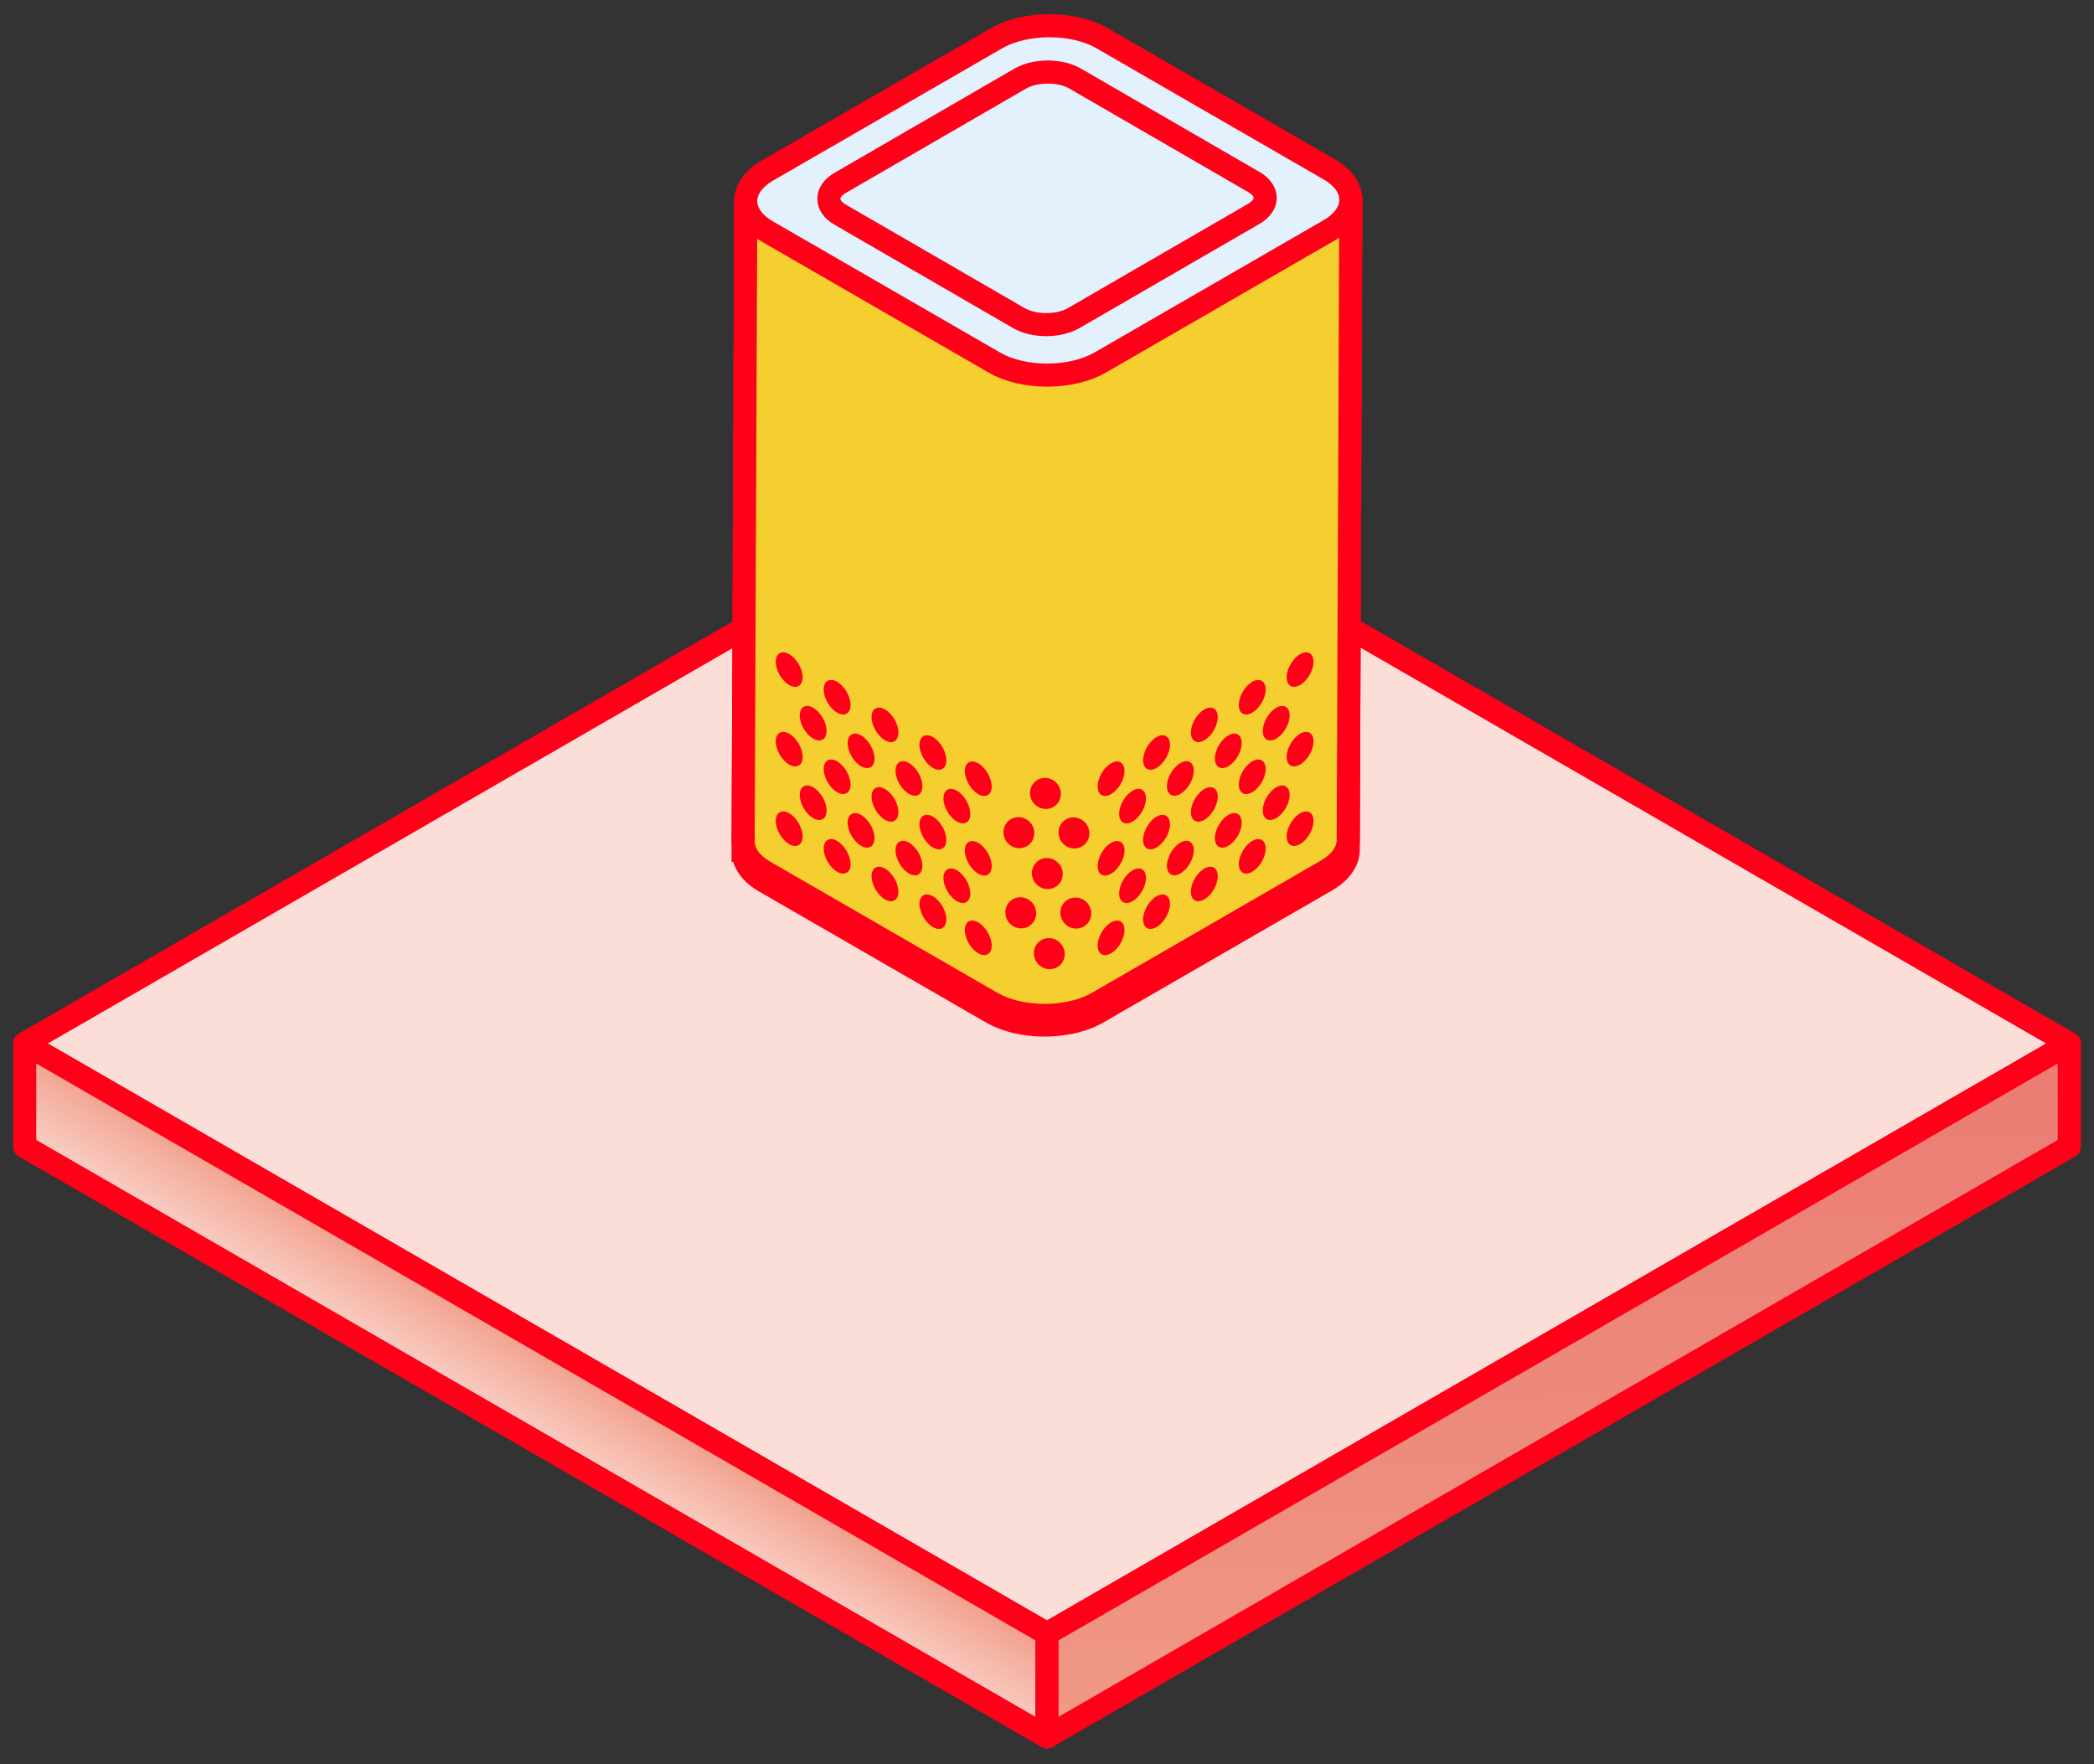 <svg width="127" height="107" viewBox="0 0 127 107" fill="none"
	xmlns="http://www.w3.org/2000/svg">
	<rect x="0" y="0" width="127" height="107" fill="#333333" stroke="none"/>
	<path d="M63.5 99.084L1.5 63.288L63.499 27.492L125.5 63.288L63.5 99.084Z" fill="#FBDED7" stroke="#FF0019" stroke-width="1.4" stroke-linecap="round" stroke-linejoin="round"/>
	<path d="M1.5 69.54V63.288L63.5 99.084V105.336L1.5 69.54Z" fill="url(#paint0_linear_42380_152694)" stroke="#FF0019" stroke-width="1.4" stroke-linecap="round" stroke-linejoin="round"/>
	<path d="M125.5 63.288V69.541L63.5 105.336V99.084L125.5 63.288Z" fill="url(#paint1_linear_42380_152694)" stroke="#FF0019" stroke-width="1.4" stroke-linecap="round" stroke-linejoin="round"/>
	<path d="M45.07 51.574L45.228 12.738L61.727 12.681L65.058 12.669L81.927 12.614L81.77 51.574C81.762 51.904 81.644 52.236 81.425 52.545C81.201 52.857 80.875 53.145 80.438 53.398L66.58 61.4C66.088 61.683 65.516 61.888 64.901 62.014C63.823 62.236 62.627 62.219 61.572 61.961C61.055 61.835 60.575 61.652 60.157 61.41L56.691 59.41L46.384 53.46C45.486 52.943 45.052 52.256 45.071 51.574H45.07Z" fill="url(#paint2_linear_42380_152694)" stroke="#FF0019" stroke-width="1.4" stroke-miterlimit="10"/>
	<path d="M45.07 50.99L45.228 12.737L61.727 12.097L65.058 12.086L81.927 12.614L81.77 50.99C81.762 51.32 81.644 51.652 81.425 51.961C81.201 52.273 80.875 52.561 80.438 52.814L66.58 60.816C66.088 61.099 65.516 61.304 64.901 61.43C63.823 61.652 62.627 61.635 61.572 61.377C61.055 61.252 60.575 61.068 60.157 60.827L56.691 58.827L46.384 52.877C45.486 52.36 45.052 51.673 45.071 50.991L45.07 50.99Z" fill="#F5CE2F" stroke="#FF0019" stroke-width="1.4" stroke-miterlimit="10"/>
	<path d="M46.561 10.332L60.42 2.33C62.192 1.307 65.082 1.302 66.843 2.318L80.616 10.27C82.376 11.286 82.367 12.955 80.596 13.978L66.737 21.98C64.965 23.003 62.075 23.008 60.314 21.992L46.541 14.04C44.78 13.024 44.79 11.355 46.561 10.332Z" fill="#E2F1FB" stroke="#FF0019" stroke-width="1.4" stroke-miterlimit="10"/>
	<path d="M50.965 11.085C50.042 11.62 50.037 12.487 50.955 13.018L61.793 19.292C62.71 19.824 64.207 19.82 65.13 19.286L76.037 12.972C76.959 12.438 76.965 11.571 76.047 11.04L65.209 4.765C64.292 4.234 62.795 4.237 61.871 4.771L50.965 11.085Z" stroke="#FF0019" stroke-width="1.4" stroke-miterlimit="10"/>
	<path d="M47.307 39.647C47.439 39.571 47.629 39.579 47.848 39.705C48.066 39.831 48.266 40.048 48.411 40.298C48.556 40.549 48.645 40.829 48.645 41.08C48.645 41.33 48.557 41.496 48.425 41.572C48.292 41.647 48.102 41.64 47.883 41.514C47.664 41.388 47.464 41.171 47.319 40.92C47.174 40.67 47.086 40.389 47.086 40.139C47.086 39.889 47.174 39.723 47.307 39.647Z" fill="#FF0019" stroke="#FF0019" stroke-width="0.07"/>
	<path d="M50.213 41.324C50.346 41.248 50.535 41.256 50.754 41.381C50.972 41.508 51.172 41.725 51.317 41.975C51.462 42.225 51.552 42.507 51.552 42.757C51.552 43.007 51.464 43.174 51.331 43.249C51.198 43.325 51.008 43.318 50.789 43.192C50.571 43.066 50.371 42.849 50.226 42.598C50.081 42.348 49.992 42.067 49.992 41.816C49.992 41.566 50.08 41.4 50.213 41.324Z" fill="#FF0019" stroke="#FF0019" stroke-width="0.07"/>
	<path d="M53.115 43C53.248 42.924 53.438 42.932 53.656 43.058C53.875 43.184 54.075 43.401 54.22 43.651C54.365 43.902 54.454 44.182 54.454 44.433C54.454 44.683 54.366 44.849 54.233 44.925C54.101 45.001 53.91 44.993 53.691 44.867C53.473 44.741 53.273 44.524 53.128 44.273C52.983 44.023 52.895 43.742 52.895 43.492C52.895 43.242 52.983 43.076 53.115 43Z" fill="#FF0019" stroke="#FF0019" stroke-width="0.07"/>
	<path d="M56.022 44.676C56.154 44.6 56.344 44.608 56.562 44.734C56.781 44.86 56.981 45.077 57.126 45.328C57.271 45.578 57.36 45.859 57.36 46.11C57.36 46.36 57.271 46.526 57.139 46.602C57.006 46.678 56.816 46.67 56.598 46.544C56.379 46.418 56.179 46.201 56.034 45.951C55.889 45.7 55.801 45.419 55.801 45.169C55.801 44.918 55.889 44.752 56.022 44.676Z" fill="#FF0019" stroke="#FF0019" stroke-width="0.07"/>
	<path d="M48.76 42.898C48.892 42.822 49.082 42.83 49.301 42.956C49.519 43.083 49.719 43.3 49.864 43.55C50.009 43.8 50.099 44.08 50.099 44.331C50.099 44.581 50.01 44.748 49.878 44.824C49.745 44.899 49.555 44.891 49.336 44.765C49.117 44.639 48.917 44.422 48.773 44.171C48.627 43.921 48.539 43.641 48.539 43.391C48.539 43.14 48.627 42.974 48.76 42.898Z" fill="#FF0019" stroke="#FF0019" stroke-width="0.07"/>
	<path d="M51.666 44.574C51.799 44.499 51.988 44.506 52.207 44.632C52.426 44.758 52.625 44.975 52.77 45.226C52.916 45.476 53.005 45.757 53.005 46.008C53.005 46.258 52.917 46.424 52.784 46.5C52.651 46.576 52.461 46.568 52.242 46.442C52.024 46.316 51.824 46.099 51.679 45.849C51.534 45.598 51.445 45.317 51.445 45.066C51.445 44.816 51.534 44.65 51.666 44.574Z" fill="#FF0019" stroke="#FF0019" stroke-width="0.07"/>
	<path d="M54.568 46.251C54.701 46.175 54.891 46.183 55.109 46.309C55.328 46.435 55.528 46.652 55.673 46.902C55.818 47.152 55.907 47.433 55.907 47.683C55.907 47.934 55.819 48.101 55.687 48.176C55.57 48.242 55.41 48.244 55.226 48.16L55.145 48.118C54.926 47.992 54.726 47.774 54.581 47.524C54.436 47.274 54.348 46.994 54.348 46.744C54.348 46.493 54.436 46.326 54.568 46.251Z" fill="#FF0019" stroke="#FF0019" stroke-width="0.07"/>
	<path d="M57.475 47.927C57.607 47.852 57.797 47.859 58.016 47.985C58.234 48.111 58.434 48.328 58.579 48.579C58.724 48.829 58.813 49.11 58.813 49.361C58.813 49.611 58.725 49.777 58.593 49.853C58.46 49.929 58.27 49.921 58.051 49.795C57.832 49.669 57.632 49.452 57.487 49.202C57.342 48.951 57.254 48.67 57.254 48.419C57.254 48.169 57.342 48.003 57.475 47.927Z" fill="#FF0019" stroke="#FF0019" stroke-width="0.07"/>
	<path d="M47.307 44.472C47.439 44.397 47.629 44.404 47.848 44.53C48.066 44.656 48.266 44.873 48.411 45.123C48.556 45.374 48.645 45.654 48.645 45.905V45.906C48.645 46.156 48.557 46.323 48.425 46.399C48.292 46.475 48.102 46.467 47.883 46.34C47.664 46.214 47.464 45.997 47.319 45.747C47.174 45.496 47.086 45.215 47.086 44.964C47.086 44.714 47.174 44.548 47.307 44.472Z" fill="#FF0019" stroke="#FF0019" stroke-width="0.07"/>
	<path d="M50.213 46.148C50.346 46.073 50.535 46.08 50.754 46.206C50.972 46.332 51.172 46.549 51.317 46.8C51.462 47.05 51.552 47.33 51.552 47.581C51.552 47.832 51.463 47.998 51.331 48.074C51.198 48.15 51.008 48.142 50.789 48.017C50.571 47.891 50.371 47.673 50.226 47.423C50.081 47.172 49.992 46.891 49.992 46.641C49.992 46.39 50.08 46.224 50.213 46.148Z" fill="#FF0019" stroke="#FF0019" stroke-width="0.07"/>
	<path d="M53.115 47.825C53.248 47.749 53.438 47.757 53.656 47.882C53.875 48.008 54.075 48.226 54.22 48.476C54.365 48.727 54.454 49.008 54.454 49.258C54.454 49.508 54.366 49.675 54.233 49.751C54.101 49.826 53.91 49.819 53.691 49.693C53.473 49.567 53.273 49.349 53.128 49.099C52.983 48.849 52.895 48.568 52.895 48.317C52.895 48.066 52.983 47.9 53.115 47.825Z" fill="#FF0019" stroke="#FF0019" stroke-width="0.07"/>
	<path d="M56.022 49.502C56.154 49.426 56.344 49.434 56.562 49.559C56.781 49.685 56.981 49.903 57.126 50.153C57.271 50.403 57.36 50.684 57.36 50.935C57.36 51.186 57.271 51.352 57.139 51.427C57.006 51.503 56.816 51.495 56.598 51.37C56.379 51.243 56.179 51.026 56.034 50.776C55.889 50.525 55.801 50.244 55.801 49.994C55.801 49.743 55.889 49.577 56.022 49.502Z" fill="#FF0019" stroke="#FF0019" stroke-width="0.07"/>
	<path d="M48.76 47.723C48.892 47.647 49.082 47.655 49.301 47.78C49.519 47.906 49.719 48.124 49.864 48.374C50.009 48.624 50.099 48.905 50.099 49.155C50.099 49.406 50.01 49.573 49.878 49.648C49.745 49.724 49.555 49.716 49.336 49.59C49.117 49.464 48.918 49.246 48.773 48.996C48.627 48.746 48.539 48.465 48.539 48.215C48.539 47.965 48.627 47.798 48.76 47.723Z" fill="#FF0019" stroke="#FF0019" stroke-width="0.07"/>
	<path d="M51.666 49.399C51.799 49.323 51.988 49.331 52.207 49.456C52.426 49.583 52.625 49.8 52.77 50.05C52.916 50.301 53.005 50.582 53.005 50.833C53.005 51.083 52.916 51.249 52.784 51.325C52.651 51.4 52.461 51.393 52.242 51.267C52.024 51.141 51.824 50.924 51.679 50.673C51.534 50.423 51.445 50.142 51.445 49.891C51.445 49.64 51.534 49.474 51.666 49.399Z" fill="#FF0019" stroke="#FF0019" stroke-width="0.07"/>
	<path d="M54.568 51.078C54.701 51.002 54.891 51.01 55.109 51.136C55.328 51.262 55.528 51.479 55.673 51.73C55.818 51.98 55.907 52.261 55.907 52.511C55.907 52.761 55.819 52.928 55.687 53.004C55.554 53.08 55.363 53.072 55.145 52.945C54.926 52.819 54.726 52.602 54.581 52.352C54.436 52.101 54.348 51.821 54.348 51.57C54.348 51.32 54.436 51.154 54.568 51.078Z" fill="#FF0019" stroke="#FF0019" stroke-width="0.07"/>
	<path d="M57.475 52.755C57.607 52.679 57.797 52.687 58.016 52.812C58.234 52.939 58.434 53.156 58.579 53.406C58.724 53.657 58.813 53.938 58.813 54.188C58.813 54.439 58.725 54.605 58.593 54.681C58.46 54.756 58.27 54.749 58.051 54.623C57.832 54.497 57.632 54.28 57.487 54.029C57.342 53.779 57.254 53.498 57.254 53.247C57.254 52.996 57.342 52.831 57.475 52.755Z" fill="#FF0019" stroke="#FF0019" stroke-width="0.07"/>
	<path d="M47.307 49.297C47.439 49.221 47.629 49.229 47.848 49.355C48.066 49.481 48.266 49.698 48.411 49.948C48.556 50.199 48.645 50.48 48.645 50.73C48.645 50.98 48.557 51.147 48.425 51.223C48.292 51.298 48.102 51.291 47.883 51.165C47.664 51.039 47.464 50.822 47.319 50.571C47.174 50.321 47.086 50.04 47.086 49.789C47.086 49.538 47.174 49.373 47.307 49.297Z" fill="#FF0019" stroke="#FF0019" stroke-width="0.07"/>
	<path d="M50.213 50.973C50.346 50.897 50.535 50.906 50.754 51.032C50.972 51.158 51.172 51.375 51.317 51.626C51.462 51.876 51.552 52.156 51.552 52.406C51.552 52.657 51.464 52.823 51.331 52.899C51.198 52.975 51.008 52.966 50.789 52.84C50.571 52.714 50.371 52.497 50.226 52.247C50.081 51.996 49.992 51.716 49.992 51.466C49.992 51.215 50.08 51.049 50.213 50.973Z" fill="#FF0019" stroke="#FF0019" stroke-width="0.07"/>
	<path d="M53.115 52.65C53.248 52.574 53.438 52.582 53.656 52.708C53.875 52.834 54.075 53.051 54.22 53.301C54.365 53.552 54.454 53.833 54.454 54.084C54.454 54.334 54.366 54.5 54.233 54.576C54.101 54.651 53.91 54.644 53.691 54.518C53.473 54.392 53.273 54.175 53.128 53.924C52.983 53.674 52.895 53.393 52.895 53.142C52.895 52.891 52.983 52.725 53.115 52.65Z" fill="#FF0019" stroke="#FF0019" stroke-width="0.07"/>
	<path d="M56.022 54.329C56.154 54.253 56.344 54.261 56.562 54.388C56.781 54.514 56.981 54.73 57.126 54.98C57.271 55.231 57.36 55.511 57.36 55.762C57.36 56.013 57.271 56.179 57.139 56.255C57.006 56.33 56.816 56.322 56.598 56.196C56.379 56.07 56.179 55.853 56.034 55.602C55.889 55.352 55.801 55.072 55.801 54.822C55.801 54.572 55.889 54.405 56.022 54.329Z" fill="#FF0019" stroke="#FF0019" stroke-width="0.07"/>
	<path d="M58.772 46.267C58.904 46.191 59.094 46.199 59.312 46.325C59.531 46.451 59.731 46.669 59.876 46.919C60.021 47.169 60.11 47.449 60.11 47.699C60.11 47.95 60.022 48.117 59.89 48.192C59.757 48.268 59.566 48.26 59.348 48.134C59.129 48.008 58.929 47.79 58.784 47.54C58.639 47.29 58.551 47.01 58.551 46.76C58.551 46.509 58.639 46.342 58.772 46.267Z" fill="#FF0019" stroke="#FF0019" stroke-width="0.07"/>
	<path d="M58.772 51.092C58.904 51.016 59.094 51.024 59.312 51.149C59.531 51.276 59.731 51.493 59.876 51.743C60.021 51.993 60.11 52.274 60.11 52.524C60.11 52.775 60.022 52.942 59.89 53.018C59.757 53.093 59.566 53.085 59.348 52.959C59.129 52.833 58.929 52.615 58.784 52.365C58.639 52.115 58.551 51.834 58.551 51.584C58.551 51.334 58.639 51.167 58.772 51.092Z" fill="#FF0019" stroke="#FF0019" stroke-width="0.07"/>
	<path d="M58.772 55.916C58.904 55.841 59.094 55.849 59.312 55.974C59.531 56.1 59.731 56.318 59.876 56.568C60.021 56.818 60.11 57.099 60.11 57.35C60.11 57.6 60.022 57.767 59.89 57.842C59.757 57.918 59.566 57.91 59.348 57.785C59.129 57.658 58.929 57.441 58.784 57.191C58.639 56.941 58.551 56.659 58.551 56.409C58.551 56.158 58.639 55.992 58.772 55.916Z" fill="#FF0019" stroke="#FF0019" stroke-width="0.07"/>
	<path d="M78.867 39.705C79.086 39.579 79.276 39.571 79.409 39.647C79.541 39.723 79.63 39.889 79.63 40.139C79.63 40.389 79.541 40.67 79.395 40.92C79.25 41.171 79.051 41.388 78.832 41.514C78.613 41.64 78.424 41.647 78.291 41.572C78.159 41.496 78.07 41.33 78.07 41.08C78.07 40.829 78.159 40.549 78.304 40.298C78.449 40.048 78.649 39.831 78.867 39.705Z" fill="#FF0019" stroke="#FF0019" stroke-width="0.07"/>
	<path d="M75.965 41.381C76.184 41.255 76.374 41.248 76.507 41.324C76.639 41.399 76.728 41.565 76.728 41.816C76.728 42.067 76.638 42.348 76.493 42.598C76.348 42.848 76.148 43.066 75.93 43.192C75.711 43.318 75.521 43.325 75.389 43.249C75.256 43.174 75.168 43.008 75.168 42.757C75.168 42.507 75.256 42.225 75.401 41.975C75.546 41.725 75.746 41.508 75.965 41.381Z" fill="#FF0019" stroke="#FF0019" stroke-width="0.07"/>
	<path d="M73.059 43.058C73.278 42.932 73.468 42.924 73.601 43C73.733 43.076 73.821 43.242 73.821 43.492C73.821 43.742 73.732 44.023 73.587 44.273C73.442 44.524 73.242 44.741 73.023 44.867C72.805 44.993 72.615 45 72.482 44.925C72.35 44.849 72.262 44.683 72.262 44.433C72.262 44.182 72.35 43.902 72.495 43.651C72.64 43.401 72.84 43.184 73.059 43.058Z" fill="#FF0019" stroke="#FF0019" stroke-width="0.07"/>
	<path d="M70.16 44.734C70.379 44.608 70.568 44.601 70.701 44.676C70.834 44.752 70.923 44.918 70.923 45.169C70.923 45.419 70.834 45.7 70.689 45.951C70.543 46.201 70.344 46.418 70.125 46.544C69.907 46.67 69.717 46.678 69.584 46.602C69.451 46.526 69.363 46.36 69.363 46.11C69.363 45.859 69.452 45.578 69.597 45.328C69.742 45.077 69.942 44.86 70.16 44.734Z" fill="#FF0019" stroke="#FF0019" stroke-width="0.07"/>
	<path d="M77.418 42.956C77.637 42.83 77.827 42.822 77.96 42.898C78.092 42.974 78.181 43.141 78.181 43.391C78.181 43.641 78.091 43.921 77.946 44.171C77.819 44.39 77.651 44.584 77.464 44.713L77.383 44.765C77.164 44.891 76.975 44.899 76.842 44.824C76.709 44.748 76.621 44.581 76.621 44.331C76.621 44.08 76.709 43.8 76.855 43.549C76.999 43.299 77.2 43.083 77.418 42.956Z" fill="#FF0019" stroke="#FF0019" stroke-width="0.07"/>
	<path d="M74.512 44.632C74.731 44.506 74.921 44.499 75.054 44.574C75.186 44.65 75.274 44.816 75.274 45.066C75.274 45.317 75.185 45.598 75.04 45.849C74.895 46.099 74.695 46.316 74.477 46.442C74.258 46.568 74.068 46.576 73.936 46.5C73.803 46.424 73.715 46.258 73.715 46.008C73.715 45.757 73.803 45.476 73.948 45.226C74.093 44.975 74.293 44.758 74.512 44.632Z" fill="#FF0019" stroke="#FF0019" stroke-width="0.07"/>
	<path d="M71.606 46.309C71.824 46.183 72.015 46.175 72.147 46.251C72.28 46.326 72.368 46.493 72.368 46.744C72.368 46.994 72.279 47.274 72.134 47.524C72.007 47.743 71.838 47.936 71.651 48.066L71.57 48.118C71.352 48.243 71.162 48.252 71.029 48.176C70.897 48.101 70.809 47.934 70.809 47.683C70.809 47.433 70.897 47.152 71.042 46.902C71.187 46.652 71.387 46.435 71.606 46.309Z" fill="#FF0019" stroke="#FF0019" stroke-width="0.07"/>
	<path d="M68.707 47.985C68.926 47.859 69.116 47.852 69.249 47.927C69.381 48.003 69.47 48.169 69.47 48.419C69.47 48.67 69.38 48.951 69.235 49.202C69.09 49.452 68.89 49.669 68.672 49.795C68.453 49.921 68.263 49.929 68.131 49.853C67.998 49.777 67.91 49.611 67.91 49.361C67.91 49.11 67.998 48.829 68.144 48.579C68.289 48.328 68.489 48.111 68.707 47.985Z" fill="#FF0019" stroke="#FF0019" stroke-width="0.07"/>
	<path d="M78.867 44.53C79.086 44.404 79.276 44.397 79.409 44.472C79.541 44.548 79.63 44.714 79.63 44.964C79.63 45.215 79.541 45.496 79.395 45.747C79.25 45.997 79.051 46.214 78.832 46.34C78.613 46.466 78.424 46.475 78.291 46.399C78.159 46.323 78.07 46.157 78.07 45.906V45.905C78.07 45.654 78.159 45.374 78.304 45.123C78.449 44.873 78.649 44.656 78.867 44.53Z" fill="#FF0019" stroke="#FF0019" stroke-width="0.07"/>
	<path d="M75.965 46.206C76.184 46.08 76.374 46.073 76.507 46.148C76.639 46.224 76.728 46.39 76.728 46.641C76.728 46.891 76.638 47.172 76.493 47.423C76.348 47.673 76.148 47.891 75.93 48.017C75.711 48.142 75.521 48.15 75.389 48.074C75.256 47.999 75.168 47.833 75.168 47.582C75.168 47.331 75.256 47.05 75.401 46.8C75.546 46.549 75.746 46.332 75.965 46.206Z" fill="#FF0019" stroke="#FF0019" stroke-width="0.07"/>
	<path d="M73.059 47.882C73.278 47.757 73.468 47.749 73.601 47.825C73.733 47.9 73.821 48.066 73.821 48.317C73.821 48.568 73.732 48.849 73.587 49.099C73.442 49.349 73.242 49.567 73.023 49.693C72.805 49.819 72.615 49.826 72.482 49.751C72.35 49.675 72.262 49.508 72.262 49.258C72.262 49.008 72.35 48.727 72.495 48.476C72.64 48.226 72.84 48.008 73.059 47.882Z" fill="#FF0019" stroke="#FF0019" stroke-width="0.07"/>
	<path d="M70.16 49.559C70.379 49.433 70.568 49.426 70.701 49.502C70.834 49.577 70.923 49.743 70.923 49.994C70.923 50.244 70.834 50.525 70.689 50.776C70.543 51.026 70.344 51.244 70.125 51.37C69.907 51.495 69.717 51.503 69.584 51.427C69.451 51.352 69.363 51.185 69.363 50.935C69.363 50.684 69.452 50.403 69.597 50.153C69.742 49.903 69.942 49.685 70.16 49.559Z" fill="#FF0019" stroke="#FF0019" stroke-width="0.07"/>
	<path d="M77.418 47.78C77.637 47.654 77.827 47.647 77.96 47.723C78.092 47.798 78.181 47.964 78.181 48.215C78.181 48.465 78.091 48.746 77.946 48.996C77.801 49.246 77.601 49.464 77.383 49.59C77.164 49.716 76.974 49.724 76.842 49.648C76.709 49.573 76.621 49.406 76.621 49.155C76.621 48.905 76.709 48.624 76.855 48.374C77 48.124 77.199 47.906 77.418 47.78Z" fill="#FF0019" stroke="#FF0019" stroke-width="0.07"/>
	<path d="M74.512 49.456C74.731 49.331 74.921 49.323 75.054 49.399C75.186 49.475 75.274 49.641 75.274 49.891C75.274 50.142 75.185 50.423 75.04 50.673C74.895 50.924 74.695 51.141 74.477 51.267C74.258 51.393 74.068 51.4 73.936 51.325C73.803 51.249 73.715 51.083 73.715 50.833C73.715 50.582 73.803 50.301 73.948 50.05C74.093 49.8 74.293 49.583 74.512 49.456Z" fill="#FF0019" stroke="#FF0019" stroke-width="0.07"/>
	<path d="M71.606 51.136C71.824 51.01 72.015 51.002 72.147 51.078C72.28 51.154 72.368 51.32 72.368 51.57C72.368 51.821 72.279 52.101 72.134 52.352C71.989 52.602 71.789 52.819 71.57 52.945C71.352 53.071 71.162 53.08 71.029 53.004C70.897 52.928 70.809 52.761 70.809 52.511C70.809 52.261 70.897 51.98 71.042 51.73C71.187 51.479 71.387 51.262 71.606 51.136Z" fill="#FF0019" stroke="#FF0019" stroke-width="0.07"/>
	<path d="M68.707 52.812C68.926 52.687 69.116 52.679 69.249 52.755C69.381 52.831 69.47 52.997 69.47 53.247C69.47 53.498 69.38 53.779 69.235 54.029C69.09 54.28 68.89 54.497 68.672 54.623C68.453 54.749 68.263 54.756 68.131 54.681C67.998 54.605 67.91 54.439 67.91 54.188C67.91 53.938 67.998 53.657 68.144 53.406C68.289 53.156 68.489 52.939 68.707 52.812Z" fill="#FF0019" stroke="#FF0019" stroke-width="0.07"/>
	<path d="M78.867 49.355C79.086 49.229 79.276 49.221 79.409 49.297C79.541 49.373 79.63 49.539 79.63 49.789C79.63 50.04 79.541 50.321 79.395 50.571C79.25 50.822 79.051 51.039 78.832 51.165C78.613 51.291 78.424 51.298 78.291 51.223C78.159 51.147 78.07 50.981 78.07 50.73C78.07 50.48 78.159 50.199 78.304 49.948C78.449 49.698 78.649 49.481 78.867 49.355Z" fill="#FF0019" stroke="#FF0019" stroke-width="0.07"/>
	<path d="M75.965 51.032C76.184 50.905 76.374 50.897 76.507 50.973C76.639 51.049 76.728 51.216 76.728 51.466C76.728 51.717 76.638 51.996 76.493 52.247C76.348 52.497 76.148 52.714 75.93 52.84C75.711 52.966 75.521 52.974 75.389 52.899C75.256 52.823 75.168 52.657 75.168 52.406C75.168 52.156 75.256 51.876 75.401 51.626C75.546 51.375 75.746 51.158 75.965 51.032Z" fill="#FF0019" stroke="#FF0019" stroke-width="0.07"/>
	<path d="M73.059 52.708C73.278 52.582 73.468 52.574 73.601 52.65C73.733 52.726 73.821 52.892 73.821 53.142C73.821 53.393 73.732 53.674 73.587 53.924C73.442 54.175 73.242 54.392 73.023 54.518C72.805 54.644 72.615 54.651 72.482 54.576C72.35 54.5 72.262 54.333 72.262 54.083C72.262 53.832 72.35 53.551 72.495 53.301C72.64 53.051 72.84 52.834 73.059 52.708Z" fill="#FF0019" stroke="#FF0019" stroke-width="0.07"/>
	<path d="M70.16 54.388C70.379 54.261 70.568 54.253 70.701 54.329C70.834 54.405 70.923 54.571 70.923 54.822C70.923 55.072 70.834 55.352 70.689 55.602C70.543 55.853 70.344 56.07 70.125 56.196C69.907 56.322 69.717 56.331 69.584 56.255C69.451 56.179 69.363 56.013 69.363 55.762C69.363 55.512 69.452 55.232 69.597 54.981C69.742 54.731 69.942 54.514 70.16 54.388Z" fill="#FF0019" stroke="#FF0019" stroke-width="0.07"/>
	<path d="M67.402 46.325C67.621 46.199 67.812 46.191 67.944 46.267C68.077 46.342 68.165 46.509 68.165 46.76C68.165 47.01 68.076 47.29 67.931 47.54C67.785 47.79 67.586 48.008 67.367 48.134C67.148 48.26 66.959 48.268 66.826 48.192C66.694 48.117 66.606 47.95 66.606 47.699C66.606 47.449 66.694 47.169 66.839 46.919C66.984 46.669 67.184 46.451 67.402 46.325Z" fill="#FF0019" stroke="#FF0019" stroke-width="0.07"/>
	<path d="M67.402 51.149C67.621 51.024 67.812 51.016 67.944 51.092C68.077 51.167 68.165 51.334 68.165 51.584C68.165 51.834 68.076 52.115 67.931 52.365C67.786 52.615 67.586 52.833 67.367 52.959C67.148 53.085 66.959 53.093 66.826 53.018C66.694 52.942 66.606 52.775 66.606 52.524C66.606 52.274 66.694 51.993 66.839 51.743C66.984 51.493 67.184 51.276 67.402 51.149Z" fill="#FF0019" stroke="#FF0019" stroke-width="0.07"/>
	<path d="M67.402 55.974C67.621 55.848 67.812 55.841 67.944 55.916C68.077 55.992 68.165 56.158 68.165 56.409C68.165 56.659 68.076 56.941 67.931 57.191C67.786 57.441 67.586 57.659 67.367 57.785C67.148 57.91 66.959 57.918 66.826 57.842C66.694 57.767 66.606 57.6 66.606 57.35C66.606 57.099 66.694 56.818 66.839 56.568C66.984 56.318 67.184 56.1 67.402 55.974Z" fill="#FF0019" stroke="#FF0019" stroke-width="0.07"/>
	<path d="M63.382 47.214C63.879 47.216 64.293 47.623 64.305 48.125V48.145C64.306 48.636 63.918 49.029 63.428 49.027C62.93 49.026 62.516 48.617 62.504 48.116L62.507 48.023C62.542 47.567 62.916 47.212 63.382 47.214Z" fill="#FF0019" stroke="#FF0019" stroke-width="0.07"/>
	<path d="M65.113 49.608C65.611 49.611 66.024 50.019 66.036 50.52C66.048 51.02 65.655 51.424 65.158 51.422C64.661 51.42 64.247 51.012 64.234 50.51C64.222 50.01 64.617 49.606 65.113 49.608Z" fill="#FF0019" stroke="#FF0019" stroke-width="0.07"/>
	<path d="M61.772 49.595C62.269 49.597 62.683 50.005 62.695 50.506C62.708 51.007 62.314 51.41 61.817 51.409C61.32 51.407 60.906 50.999 60.895 50.498C60.883 49.998 61.275 49.594 61.772 49.595Z" fill="#FF0019" stroke="#FF0019" stroke-width="0.07"/>
	<path d="M63.495 52.074H63.496L63.589 52.079C64.044 52.127 64.408 52.514 64.419 52.985C64.431 53.485 64.038 53.889 63.541 53.887C63.044 53.885 62.63 53.477 62.617 52.976L62.62 52.883C62.656 52.427 63.029 52.072 63.495 52.074Z" fill="#FF0019" stroke="#FF0019" stroke-width="0.07"/>
	<path d="M65.227 54.469C65.724 54.471 66.137 54.879 66.149 55.38C66.161 55.88 65.768 56.284 65.272 56.282C64.774 56.28 64.36 55.872 64.348 55.37C64.336 54.87 64.73 54.467 65.227 54.469Z" fill="#FF0019" stroke="#FF0019" stroke-width="0.07"/>
	<path d="M61.885 54.455C62.382 54.457 62.796 54.864 62.809 55.366C62.821 55.866 62.427 56.27 61.931 56.269C61.433 56.267 61.019 55.859 61.008 55.357C60.996 54.858 61.389 54.454 61.885 54.455Z" fill="#FF0019" stroke="#FF0019" stroke-width="0.07"/>
	<path d="M63.616 56.931H63.617L63.71 56.935C64.165 56.984 64.529 57.372 64.54 57.842C64.552 58.342 64.159 58.746 63.662 58.744C63.165 58.742 62.751 58.334 62.738 57.833L62.741 57.74C62.777 57.284 63.151 56.929 63.616 56.931Z" fill="#FF0019" stroke="#FF0019" stroke-width="0.07"/>
	<defs>
		<linearGradient id="paint0_linear_42380_152694" x1="33.759" y1="82.166" x2="30.114" y2="88.377" gradientUnits="userSpaceOnUse">
			<stop stop-color="#F29E8A"/>
			<stop offset="0.29" stop-color="#F5B3A4"/>
			<stop offset="0.75" stop-color="#F9D2C8"/>
			<stop offset="1" stop-color="#FBDED7"/>
		</linearGradient>
		<linearGradient id="paint1_linear_42380_152694" x1="94.679" y1="109.814" x2="94.367" y2="65.442" gradientUnits="userSpaceOnUse">
			<stop stop-color="#F29E8A"/>
			<stop offset="0.51" stop-color="#ED8B7D"/>
			<stop offset="1" stop-color="#EB7D74"/>
		</linearGradient>
		<linearGradient id="paint2_linear_42380_152694" x1="81.865" y1="37.391" x2="45.194" y2="37.391" gradientUnits="userSpaceOnUse">
			<stop offset="0.09" stop-color="#8B90A6"/>
			<stop offset="0.45" stop-color="#8B90A6"/>
			<stop offset="0.54" stop-color="#C3C4CE"/>
			<stop offset="0.6" stop-color="#D8D9DE"/>
			<stop offset="0.96" stop-color="#D8D9DE"/>
			<stop offset="1" stop-color="#CFCFD6"/>
		</linearGradient>
	</defs>
</svg>
